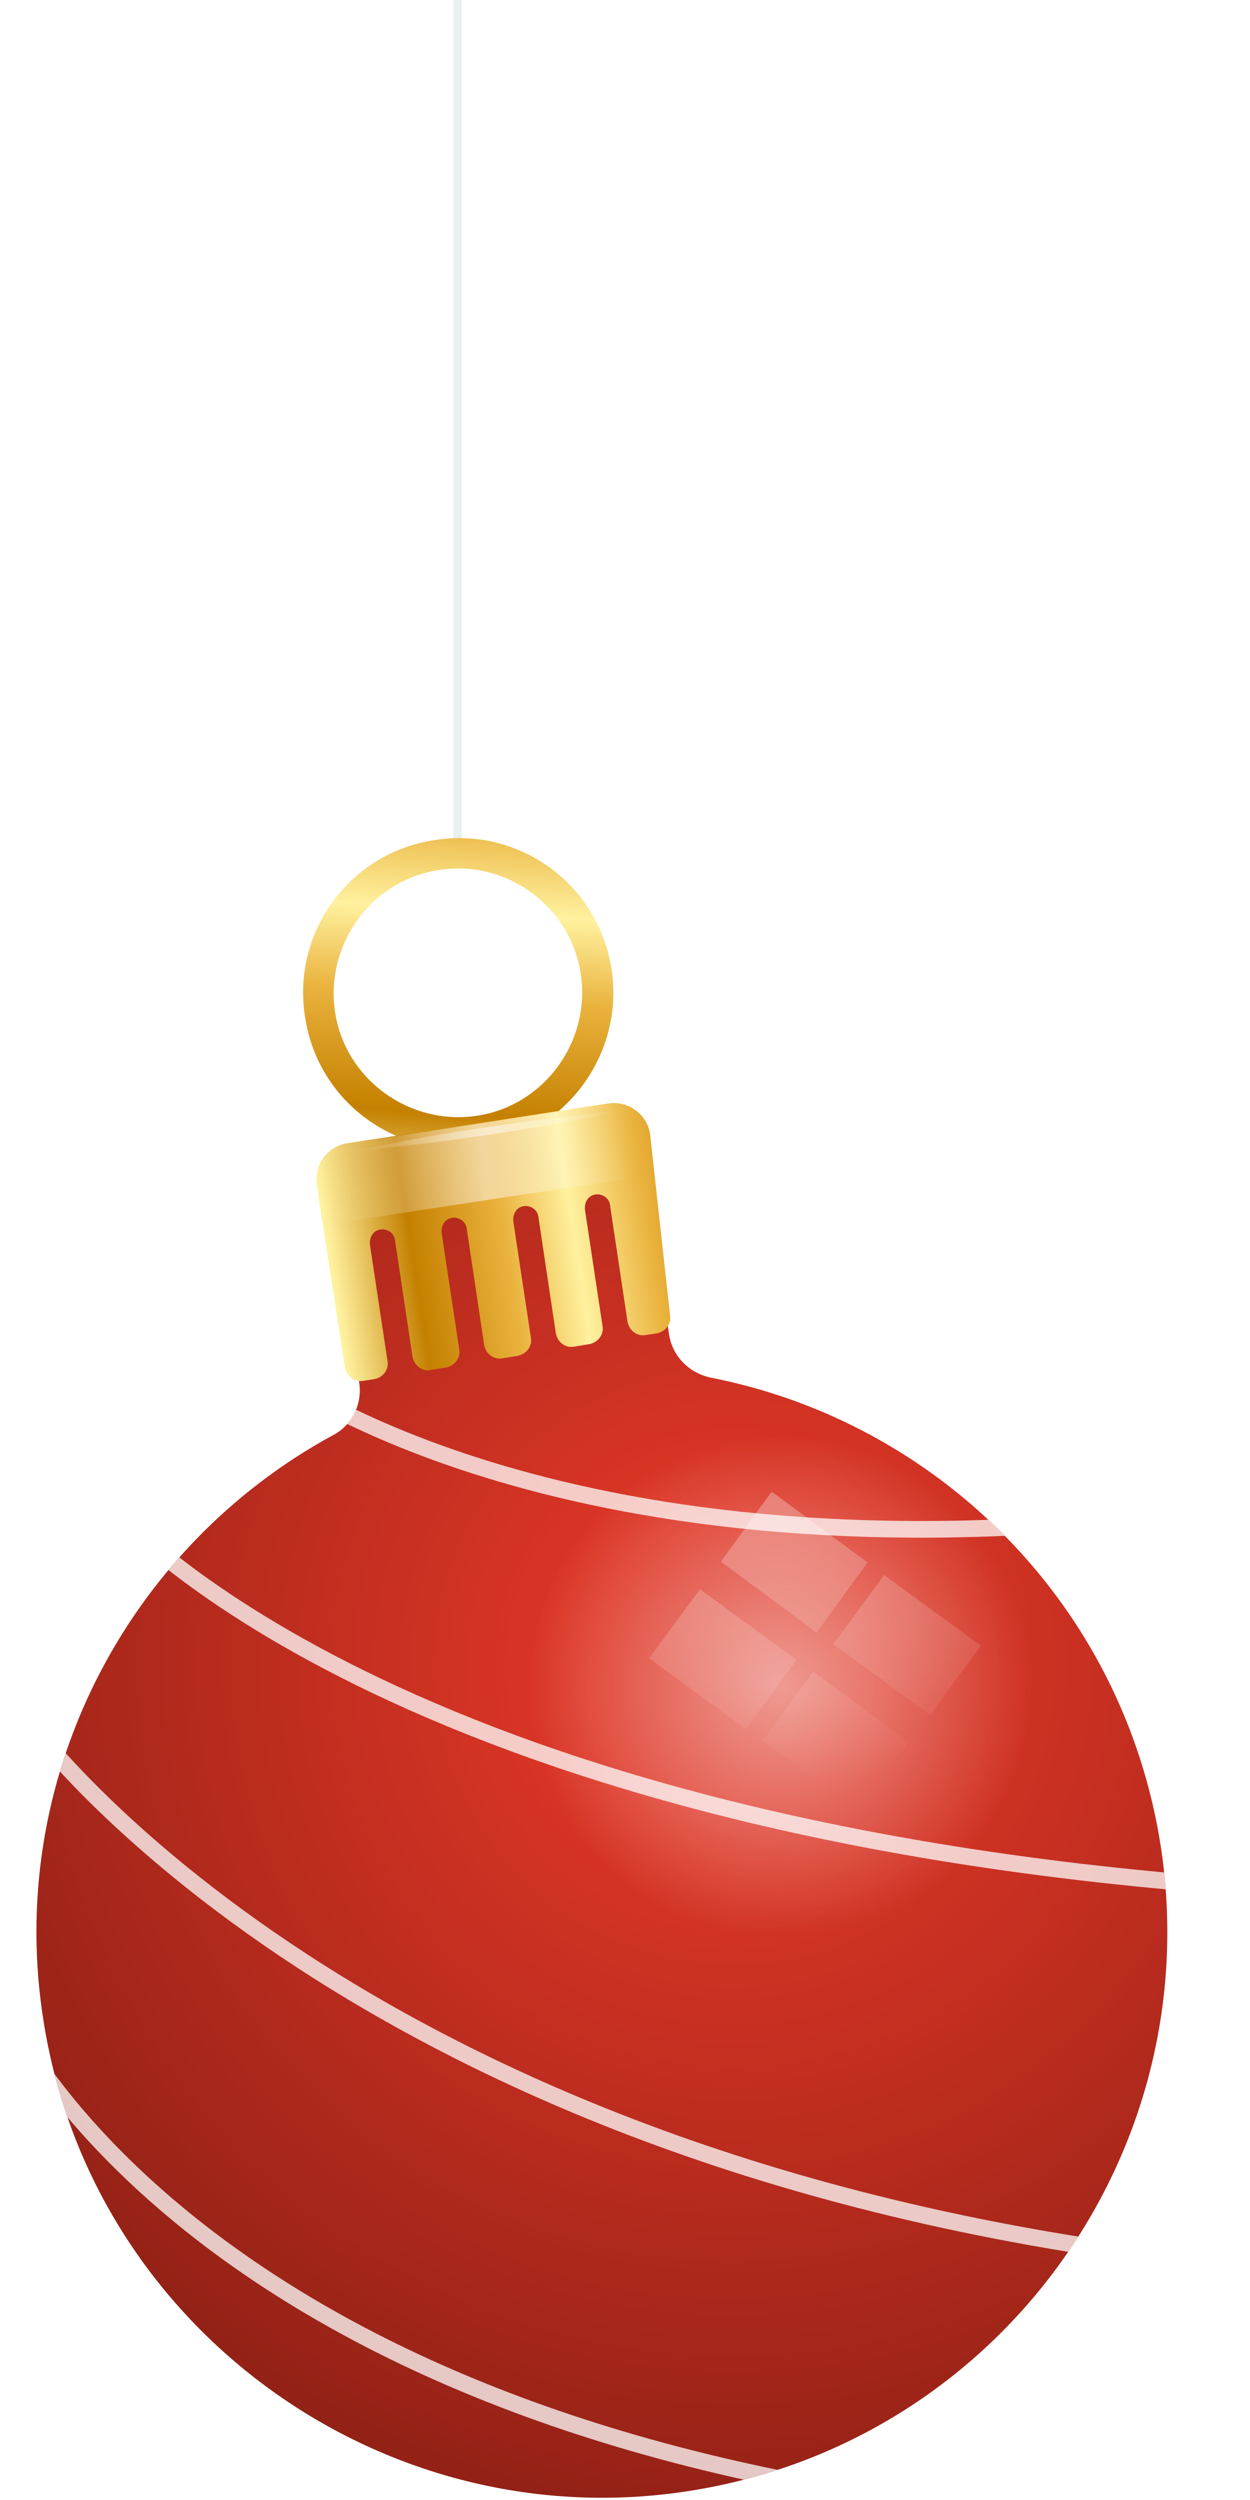 <?xml version="1.0" encoding="UTF-8"?> <svg xmlns="http://www.w3.org/2000/svg" xmlns:xlink="http://www.w3.org/1999/xlink" version="1.1" id="Слой_1" x="0px" y="0px" viewBox="0 0 150 300" style="enable-background:new 0 0 150 300;" xml:space="preserve"> <style type="text/css"> .st0{fill:none;stroke:#EAEFF0;stroke-miterlimit:10;} .st1{fill:url(#SVGID_00000141442023207996528070000010644229806953442988_);} .st2{fill:url(#SVGID_00000124866798527387245670000014480206579301006500_);} .st3{opacity:0.75;clip-path:url(#SVGID_00000129925530037085873620000009058296123275320448_);fill:none;stroke:#FFFFFF;stroke-width:2;stroke-miterlimit:10;} .st4{fill:url(#SVGID_00000173876542310459990210000001731493638264260774_);} .st5{opacity:0.5;fill:url(#SVGID_00000177455457345914232660000015033697572106045370_);} .st6{opacity:0.5;} .st7{fill:url(#SVGID_00000175281321955789935510000018106548844645743533_);} .st8{opacity:0.5;fill:url(#SVGID_00000096032511263809612010000015749154346712501433_);} .st9{fill:url(#SVGID_00000029017549809379724840000007681861041673861301_);} .st10{fill:url(#SVGID_00000032648016598863207860000002038796561800424106_);} .st11{fill:url(#SVGID_00000140731723726404787380000000529285448515466889_);} .st12{fill:url(#SVGID_00000146469878415602206400000014848231774363289508_);} </style> <g> <line class="st0" x1="54.9" y1="101.1" x2="54.9" y2="-35.2"></line> <g> <image style="overflow:visible;opacity:0.2;" width="167" height="230" transform="matrix(1 0 0 1 -18 92)"> </image> <g> <g> <g> <defs> <path id="SVGID_1_" d="M80.3,160.2L77,138.6l-37.2,5.7l3.3,21.6c0.4,2.5-0.8,5.1-3.1,6.3c-24.7,13.4-39.6,41.4-34.7,70.8 c6,36.6,40.9,61.7,77.5,55.9c36.9-5.8,62.1-40.4,56.5-77.3c-4.5-29.1-26.8-51-54.1-56.3C82.6,164.7,80.7,162.7,80.3,160.2z"></path> </defs> <clipPath id="SVGID_00000137831123417812379300000004269036952063361674_"> <use xlink:href="#SVGID_1_" style="overflow:visible;"></use> </clipPath> </g> </g> <g> <linearGradient id="SVGID_00000137846412729705853870000004870851297638644898_" gradientUnits="userSpaceOnUse" x1="41.912" y1="63.143" x2="63.913" y2="8.14" gradientTransform="matrix(0.952 -0.305 0.305 0.952 -6.136 98.897)"> <stop offset="5.376340e-03" style="stop-color:#FFF19F"></stop> <stop offset="0.212" style="stop-color:#C48000"></stop> <stop offset="0.452" style="stop-color:#EAB33E"></stop> <stop offset="0.624" style="stop-color:#FFF19F"></stop> <stop offset="0.812" style="stop-color:#EAB33E"></stop> <stop offset="1" style="stop-color:#C48000"></stop> </linearGradient> <path style="fill:url(#SVGID_00000137846412729705853870000004870851297638644898_);" d="M57.8,137.6 c-10.2,1.6-19.7-5.4-21.2-15.6c-1.6-10.2,5.4-19.7,15.6-21.2c10.2-1.6,19.7,5.4,21.2,15.6C74.9,126.5,67.9,136,57.8,137.6z M52.7,104.4c-8.1,1.2-13.7,8.9-12.5,17c1.2,8.1,8.9,13.7,17,12.5c8.1-1.2,13.7-8.9,12.5-17C68.5,108.8,60.8,103.1,52.7,104.4z"></path> <radialGradient id="SVGID_00000147910082725613049010000011145295941188906139_" cx="69.217" cy="119.48" r="143.57" gradientTransform="matrix(0.988 -0.152 0.152 0.988 1.41 92.331)" gradientUnits="userSpaceOnUse"> <stop offset="0.123" style="stop-color:#DE3626"></stop> <stop offset="1" style="stop-color:#6F170E"></stop> </radialGradient> <path style="fill:url(#SVGID_00000147910082725613049010000011145295941188906139_);" d="M80.3,160.2L77,138.6l-37.2,5.7 l3.3,21.6c0.4,2.5-0.8,5.1-3.1,6.3c-24.7,13.4-39.6,41.4-34.7,70.8c6,36.6,40.9,61.7,77.5,55.9c36.9-5.8,62.1-40.4,56.5-77.3 c-4.5-29.1-26.8-51-54.1-56.3C82.6,164.7,80.7,162.7,80.3,160.2z"></path> <g> <defs> <path id="SVGID_00000103244566617553276510000008161524023848363676_" d="M80.3,160.2L77,138.6l-37.2,5.7l3.3,21.6 c0.4,2.5-0.8,5.1-3.1,6.3c-24.7,13.4-39.6,41.4-34.7,70.8c6,36.6,40.9,61.7,77.5,55.9c36.9-5.8,62.1-40.4,56.5-77.3 c-4.5-29.1-26.8-51-54.1-56.3C82.6,164.7,80.7,162.7,80.3,160.2z"></path> </defs> <clipPath id="SVGID_00000085968284529885131090000012420844878899428006_"> <use xlink:href="#SVGID_00000103244566617553276510000008161524023848363676_" style="overflow:visible;"></use> </clipPath> <path style="opacity:0.75;clip-path:url(#SVGID_00000085968284529885131090000012420844878899428006_);fill:none;stroke:#FFFFFF;stroke-width:2;stroke-miterlimit:10;" d=" M30.5,163.1c0,0,29.8,24.6,97.1,19.8"></path> <path style="opacity:0.75;clip-path:url(#SVGID_00000085968284529885131090000012420844878899428006_);fill:none;stroke:#FFFFFF;stroke-width:2;stroke-miterlimit:10;" d=" M13,180.5c0,0,31.1,37.7,132.6,45.7"></path> <path style="opacity:0.75;clip-path:url(#SVGID_00000085968284529885131090000012420844878899428006_);fill:none;stroke:#FFFFFF;stroke-width:2;stroke-miterlimit:10;" d=" M2.8,205.8c0,0,37.4,53.4,139.6,65.4"></path> <path style="opacity:0.75;clip-path:url(#SVGID_00000085968284529885131090000012420844878899428006_);fill:none;stroke:#FFFFFF;stroke-width:2;stroke-miterlimit:10;" d=" M-0.2,239.7c0,0,18.8,46.5,105.8,59.9"></path> </g> <linearGradient id="SVGID_00000181053794422891573100000015853209170097021881_" gradientUnits="userSpaceOnUse" x1="28.644" y1="64.753" x2="76.117" y2="64.753" gradientTransform="matrix(0.988 -0.152 0.152 0.988 1.41 92.331)"> <stop offset="5.376340e-03" style="stop-color:#FFF19F"></stop> <stop offset="0.212" style="stop-color:#C48000"></stop> <stop offset="0.452" style="stop-color:#EAB33E"></stop> <stop offset="0.624" style="stop-color:#FFF19F"></stop> <stop offset="0.812" style="stop-color:#EAB33E"></stop> <stop offset="1" style="stop-color:#C48000"></stop> </linearGradient> <path style="fill:url(#SVGID_00000181053794422891573100000015853209170097021881_);" d="M73.1,132.4l-31.5,4.8 c-2.3,0.4-3.9,2.5-3.6,4.9l3.4,22c0.2,1.1,1.2,1.8,2.2,1.6l1.3-0.2c1.1-0.2,1.8-1.2,1.6-2.2l-2.1-13.9c-0.1-0.8,0.3-1.6,1-1.8 c0.9-0.3,1.9,0.3,2,1.2l2.1,14c0.2,1.1,1.2,1.8,2.2,1.6l1.8-0.3c1.1-0.2,1.8-1.2,1.6-2.2l-2.1-13.9c-0.1-0.8,0.3-1.6,1-1.8 c0.9-0.3,1.9,0.3,2,1.2l2.1,14c0.2,1.1,1.2,1.8,2.2,1.6l1.8-0.3c1.1-0.2,1.8-1.2,1.6-2.2l-2.1-13.9c-0.1-0.8,0.3-1.6,1-1.8 c0.9-0.3,1.9,0.3,2,1.2l2.1,14c0.2,1.1,1.2,1.8,2.2,1.6l1.8-0.3c1.1-0.2,1.8-1.2,1.6-2.2l-2.1-13.9c-0.1-0.8,0.3-1.6,1-1.8 c0.9-0.3,1.9,0.3,2,1.2l2.1,14c0.2,1.1,1.2,1.8,2.2,1.6l1.3-0.2c1.1-0.2,1.8-1.2,1.6-2.2L78,136 C77.6,133.7,75.4,132.1,73.1,132.4z"></path> <linearGradient id="SVGID_00000065762747784812164870000007709669610916841887_" gradientUnits="userSpaceOnUse" x1="30.342" y1="55.083" x2="66.358" y2="55.083" gradientTransform="matrix(0.988 -0.152 0.152 0.988 1.41 92.331)"> <stop offset="0" style="stop-color:#FFFFFF;stop-opacity:0"></stop> <stop offset="0.516" style="stop-color:#FFFFFF"></stop> <stop offset="1" style="stop-color:#FFFFFF;stop-opacity:0"></stop> </linearGradient> <path style="opacity:0.5;fill:url(#SVGID_00000065762747784812164870000007709669610916841887_);" d="M73.4,132.4l-32.1,4.9 c-2.2,0.3-3.7,2.3-3.3,4.4l0.2,1.4c0.3,2.1,2.3,3.6,4.5,3.3l32.2-4.9c2.1-0.3,3.6-2.3,3.3-4.5l-0.2-1.4 C77.6,133.5,75.6,132,73.4,132.4z"></path> <g class="st6"> <linearGradient id="SVGID_00000042001506636245643000000000582224444699312818_" gradientUnits="userSpaceOnUse" x1="42.242" y1="138.156" x2="74.424" y2="133.217"> <stop offset="0" style="stop-color:#FFFFFF;stop-opacity:0"></stop> <stop offset="0.516" style="stop-color:#FFFFFF"></stop> <stop offset="1" style="stop-color:#FFFFFF;stop-opacity:0"></stop> </linearGradient> <path style="fill:url(#SVGID_00000042001506636245643000000000582224444699312818_);" d="M42.2,138.2c2.7-0.6,5.3-1.1,8-1.6 c2.7-0.5,5.3-0.9,8-1.3c2.7-0.4,5.4-0.8,8.1-1.1c2.7-0.3,5.4-0.7,8.1-0.9c-2.7,0.6-5.3,1.1-8,1.6c-2.7,0.5-5.3,0.9-8,1.3 c-2.7,0.4-5.4,0.8-8.1,1.1C47.6,137.6,45,137.9,42.2,138.2z"></path> </g> <radialGradient id="SVGID_00000010991110816084631720000008987114204824600717_" cx="74.46" cy="122.844" r="30.164" gradientTransform="matrix(0.988 -0.152 0.152 0.988 1.41 92.331)" gradientUnits="userSpaceOnUse"> <stop offset="0" style="stop-color:#FFFFFF"></stop> <stop offset="1" style="stop-color:#FFFFFF;stop-opacity:0"></stop> </radialGradient> <circle style="opacity:0.5;fill:url(#SVGID_00000010991110816084631720000008987114204824600717_);" cx="93.6" cy="202.5" r="30.2"></circle> <g class="st6"> <linearGradient id="SVGID_00000057134903554254001110000015210620630240844475_" gradientUnits="userSpaceOnUse" x1="86.795" y1="133.212" x2="45.021" y2="174.986" gradientTransform="matrix(0.592 -0.806 0.806 0.592 -78.456 148.094)"> <stop offset="0" style="stop-color:#FFFFFF"></stop> <stop offset="1" style="stop-color:#FFFFFF;stop-opacity:0"></stop> </linearGradient> <polygon style="fill:url(#SVGID_00000057134903554254001110000015210620630240844475_);" points="95.6,199.2 89.5,207.5 77.9,199 84,190.7 "></polygon> <linearGradient id="SVGID_00000155824663400325812000000007871362354256523904_" gradientUnits="userSpaceOnUse" x1="94.018" y1="140.437" x2="52.245" y2="182.21" gradientTransform="matrix(0.592 -0.806 0.806 0.592 -78.456 148.094)"> <stop offset="0" style="stop-color:#FFFFFF"></stop> <stop offset="1" style="stop-color:#FFFFFF;stop-opacity:0"></stop> </linearGradient> <polygon style="fill:url(#SVGID_00000155824663400325812000000007871362354256523904_);" points="104.1,187.5 98,195.9 86.5,187.4 92.6,179 "></polygon> <linearGradient id="SVGID_00000152960262885883820180000008756257133020518803_" gradientUnits="userSpaceOnUse" x1="95.19" y1="141.608" x2="53.416" y2="183.382" gradientTransform="matrix(0.592 -0.806 0.806 0.592 -78.456 148.094)"> <stop offset="0" style="stop-color:#FFFFFF"></stop> <stop offset="1" style="stop-color:#FFFFFF;stop-opacity:0"></stop> </linearGradient> <polygon style="fill:url(#SVGID_00000152960262885883820180000008756257133020518803_);" points="109.1,209.1 103,217.4 91.5,208.9 97.6,200.6 "></polygon> <linearGradient id="SVGID_00000143603434183559717110000012023111770589373606_" gradientUnits="userSpaceOnUse" x1="102.413" y1="148.833" x2="60.639" y2="190.606" gradientTransform="matrix(0.592 -0.806 0.806 0.592 -78.456 148.094)"> <stop offset="0" style="stop-color:#FFFFFF"></stop> <stop offset="1" style="stop-color:#FFFFFF;stop-opacity:0"></stop> </linearGradient> <polygon style="fill:url(#SVGID_00000143603434183559717110000012023111770589373606_);" points="117.7,197.5 111.6,205.8 100,197.3 106.1,189 "></polygon> </g> </g> <g> <g> <defs> <path id="SVGID_00000067935005742868679750000017772565582276454023_" d="M80.3,160.2L77,138.6l-37.2,5.7l3.3,21.6 c0.4,2.5-0.8,5.1-3.1,6.3c-24.7,13.4-39.6,41.4-34.7,70.8c6,36.6,40.9,61.7,77.5,55.9c36.9-5.8,62.1-40.4,56.5-77.3 c-4.5-29.1-26.8-51-54.1-56.3C82.6,164.7,80.7,162.7,80.3,160.2z"></path> </defs> <clipPath id="SVGID_00000093887174905983535780000008526079238652881824_"> <use xlink:href="#SVGID_00000067935005742868679750000017772565582276454023_" style="overflow:visible;"></use> </clipPath> </g> </g> </g> </g> </g> </svg> 
